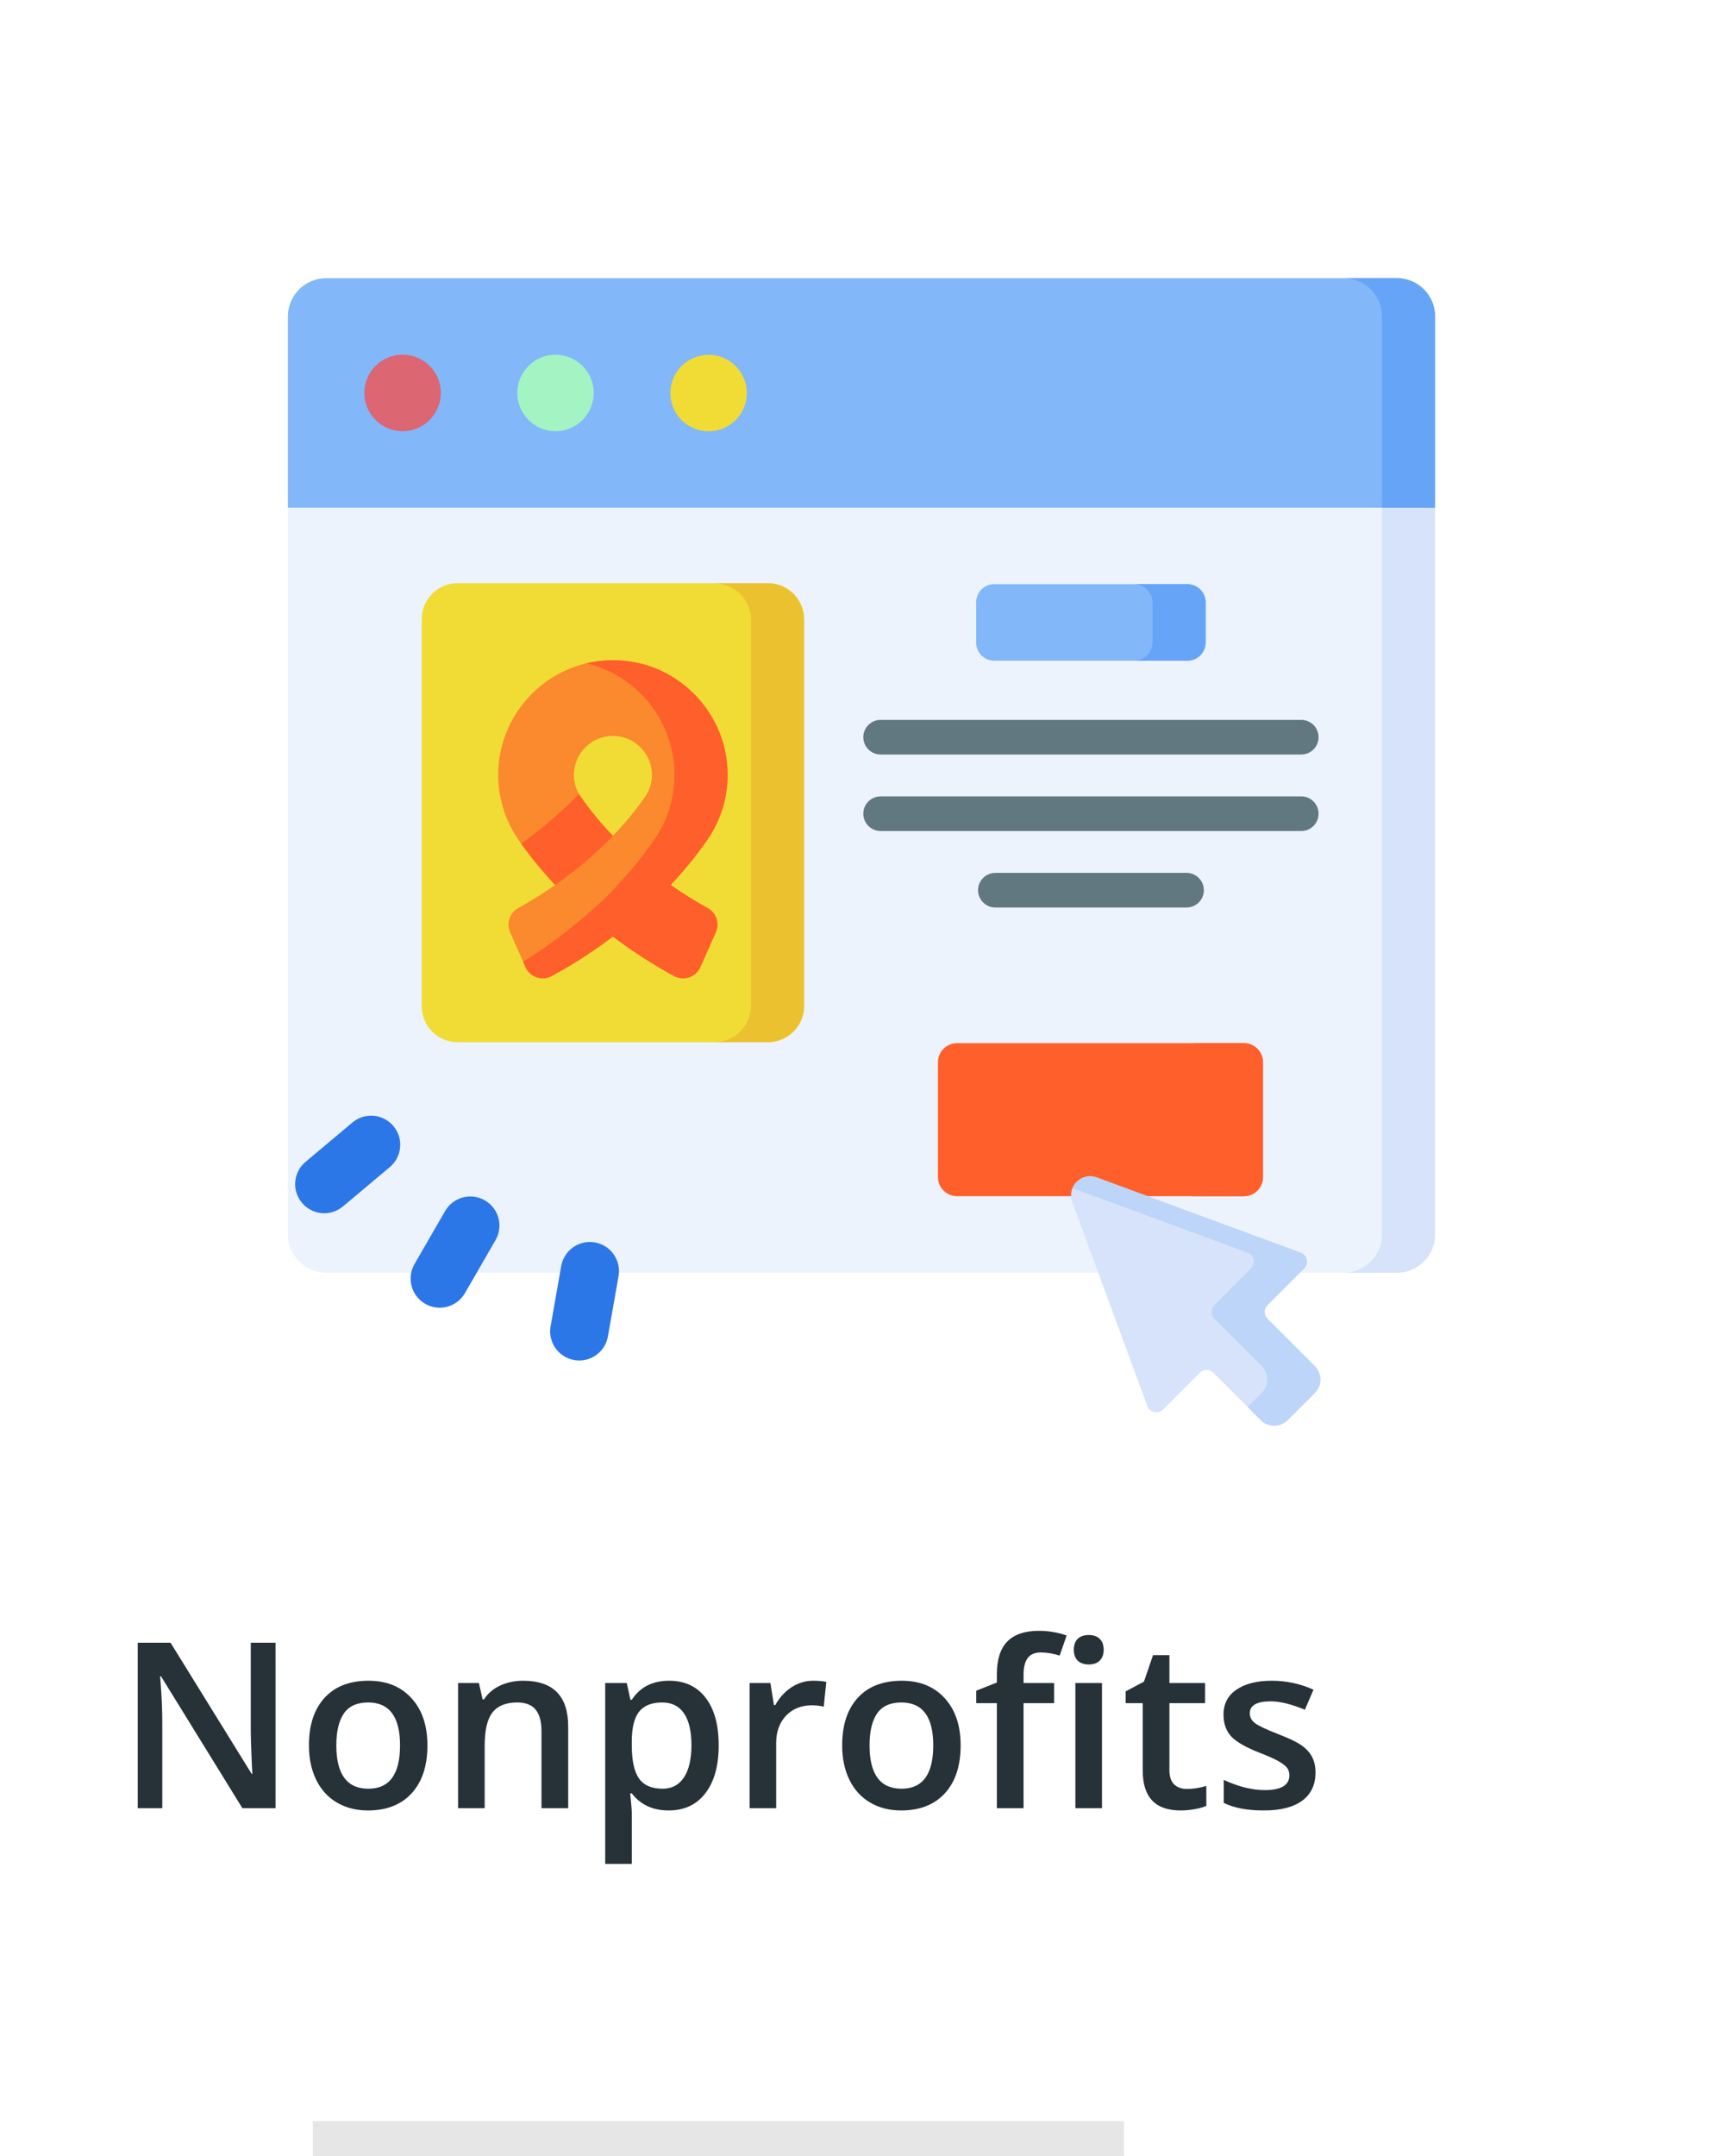 <svg width="148" height="186" viewBox="0 0 148 186" fill="none" xmlns="http://www.w3.org/2000/svg">
<path d="M23.779 156H20.918L13.896 144.623H13.818L13.867 145.258C13.958 146.469 14.004 147.576 14.004 148.578V156H11.885V141.723H14.717L21.719 153.041H21.777C21.764 152.891 21.738 152.348 21.699 151.41C21.66 150.466 21.641 149.73 21.641 149.203V141.723H23.779V156ZM36.885 150.58C36.885 152.344 36.432 153.721 35.527 154.711C34.622 155.701 33.363 156.195 31.748 156.195C30.739 156.195 29.847 155.967 29.072 155.512C28.297 155.056 27.702 154.402 27.285 153.549C26.869 152.696 26.66 151.706 26.66 150.58C26.66 148.829 27.109 147.462 28.008 146.479C28.906 145.495 30.172 145.004 31.807 145.004C33.369 145.004 34.606 145.508 35.518 146.518C36.429 147.52 36.885 148.874 36.885 150.58ZM29.023 150.58C29.023 153.074 29.945 154.32 31.787 154.32C33.61 154.32 34.522 153.074 34.522 150.58C34.522 148.113 33.603 146.879 31.768 146.879C30.804 146.879 30.104 147.198 29.668 147.836C29.238 148.474 29.023 149.389 29.023 150.58ZM49.033 156H46.728V149.359C46.728 148.526 46.559 147.904 46.221 147.494C45.889 147.084 45.358 146.879 44.629 146.879C43.659 146.879 42.949 147.165 42.5 147.738C42.051 148.311 41.826 149.271 41.826 150.619V156H39.531V145.199H41.328L41.65 146.615H41.768C42.093 146.101 42.555 145.704 43.154 145.424C43.753 145.144 44.417 145.004 45.147 145.004C47.738 145.004 49.033 146.322 49.033 148.959V156ZM57.705 156.195C56.338 156.195 55.277 155.704 54.522 154.721H54.385C54.476 155.632 54.522 156.186 54.522 156.381V160.805H52.227V145.199H54.082C54.134 145.401 54.242 145.883 54.404 146.645H54.522C55.238 145.551 56.312 145.004 57.744 145.004C59.092 145.004 60.14 145.492 60.889 146.469C61.644 147.445 62.022 148.816 62.022 150.58C62.022 152.344 61.637 153.721 60.869 154.711C60.107 155.701 59.053 156.195 57.705 156.195ZM57.148 146.879C56.237 146.879 55.57 147.146 55.147 147.68C54.73 148.214 54.522 149.066 54.522 150.238V150.58C54.522 151.895 54.73 152.849 55.147 153.441C55.563 154.027 56.243 154.32 57.188 154.32C57.982 154.32 58.594 153.995 59.023 153.344C59.453 152.693 59.668 151.765 59.668 150.561C59.668 149.35 59.453 148.435 59.023 147.816C58.6 147.191 57.975 146.879 57.148 146.879ZM70.166 145.004C70.628 145.004 71.009 145.036 71.309 145.102L71.084 147.24C70.758 147.162 70.42 147.123 70.068 147.123C69.15 147.123 68.405 147.423 67.832 148.021C67.266 148.62 66.982 149.398 66.982 150.355V156H64.688V145.199H66.484L66.787 147.104H66.904C67.262 146.459 67.728 145.948 68.301 145.57C68.88 145.193 69.502 145.004 70.166 145.004ZM82.9 150.58C82.9 152.344 82.448 153.721 81.543 154.711C80.638 155.701 79.378 156.195 77.764 156.195C76.755 156.195 75.863 155.967 75.088 155.512C74.313 155.056 73.717 154.402 73.301 153.549C72.884 152.696 72.676 151.706 72.676 150.58C72.676 148.829 73.125 147.462 74.023 146.479C74.922 145.495 76.188 145.004 77.822 145.004C79.385 145.004 80.622 145.508 81.533 146.518C82.445 147.52 82.9 148.874 82.9 150.58ZM75.039 150.58C75.039 153.074 75.96 154.32 77.803 154.32C79.626 154.32 80.537 153.074 80.537 150.58C80.537 148.113 79.619 146.879 77.783 146.879C76.82 146.879 76.12 147.198 75.684 147.836C75.254 148.474 75.039 149.389 75.039 150.58ZM90.967 146.938H88.33V156H86.025V146.938H84.248V145.863L86.025 145.16V144.457C86.025 143.181 86.325 142.237 86.924 141.625C87.523 141.007 88.438 140.697 89.668 140.697C90.475 140.697 91.269 140.831 92.051 141.098L91.445 142.836C90.879 142.654 90.338 142.562 89.824 142.562C89.303 142.562 88.922 142.725 88.682 143.051C88.447 143.37 88.33 143.852 88.33 144.496V145.199H90.967V146.938ZM95.098 156H92.803V145.199H95.098V156ZM92.666 142.338C92.666 141.928 92.777 141.612 92.998 141.391C93.226 141.169 93.548 141.059 93.965 141.059C94.368 141.059 94.681 141.169 94.902 141.391C95.13 141.612 95.244 141.928 95.244 142.338C95.244 142.729 95.13 143.038 94.902 143.266C94.681 143.487 94.368 143.598 93.965 143.598C93.548 143.598 93.226 143.487 92.998 143.266C92.777 143.038 92.666 142.729 92.666 142.338ZM102.422 154.34C102.982 154.34 103.542 154.252 104.102 154.076V155.805C103.848 155.915 103.519 156.007 103.115 156.078C102.718 156.156 102.305 156.195 101.875 156.195C99.701 156.195 98.613 155.049 98.613 152.758V146.938H97.139V145.922L98.721 145.082L99.502 142.797H100.918V145.199H103.994V146.938H100.918V152.719C100.918 153.272 101.055 153.682 101.328 153.949C101.608 154.21 101.973 154.34 102.422 154.34ZM113.525 152.924C113.525 153.979 113.141 154.789 112.373 155.355C111.605 155.915 110.505 156.195 109.072 156.195C107.633 156.195 106.478 155.977 105.605 155.541V153.559C106.875 154.145 108.057 154.438 109.15 154.438C110.563 154.438 111.27 154.011 111.27 153.158C111.27 152.885 111.191 152.657 111.035 152.475C110.879 152.292 110.622 152.104 110.264 151.908C109.906 151.713 109.408 151.492 108.77 151.244C107.526 150.762 106.683 150.281 106.24 149.799C105.804 149.317 105.586 148.692 105.586 147.924C105.586 146.999 105.957 146.283 106.699 145.775C107.448 145.261 108.464 145.004 109.746 145.004C111.016 145.004 112.217 145.261 113.35 145.775L112.607 147.504C111.442 147.022 110.462 146.781 109.668 146.781C108.457 146.781 107.852 147.126 107.852 147.816C107.852 148.155 108.008 148.441 108.32 148.676C108.639 148.91 109.329 149.232 110.391 149.643C111.283 149.988 111.93 150.303 112.334 150.59C112.738 150.876 113.037 151.208 113.232 151.586C113.428 151.957 113.525 152.403 113.525 152.924Z" fill="#263238"/>
<line x1="27" y1="184.5" x2="97" y2="184.5" stroke="#E6E6E6" stroke-width="3"/>
<g clip-path="url(#clip0)" filter="url(#filter0_d)">
<path d="M12.845 31.8V94.5C12.845 96.322 14.322 97.8 16.145 97.8H108.544C110.367 97.8 111.844 96.322 111.844 94.5V31.8L62.344 19.182L12.845 31.8Z" fill="#ECF3FD"/>
<path d="M107.263 94.501C107.263 96.323 105.785 97.801 103.963 97.801H108.544C110.367 97.801 111.844 96.323 111.844 94.501V31.801L107.263 30.633V94.501H107.263Z" fill="#D6E3FA"/>
<path d="M70.592 91.2C69.681 91.2 68.942 90.461 68.942 89.55V79.65C68.942 78.739 69.681 78 70.592 78H95.342C96.254 78 96.992 78.739 96.992 79.65V89.55C96.992 90.461 96.254 91.2 95.342 91.2H70.592Z" fill="#FF5F2A"/>
<path d="M95.345 78H90.764C91.675 78 92.414 78.739 92.414 79.65V89.55C92.414 90.461 91.675 91.2 90.764 91.2H95.345C96.256 91.2 96.995 90.461 96.995 89.55V79.65C96.995 78.739 96.256 78 95.345 78Z" fill="#FF5F2A"/>
<path d="M90.496 45H73.79C72.936 45 72.243 44.308 72.243 43.453V39.947C72.243 39.093 72.936 38.4 73.79 38.4H90.496C91.35 38.4 92.043 39.093 92.043 39.947V43.453C92.043 44.308 91.351 45 90.496 45Z" fill="#82B7F9"/>
<path d="M100.295 53.095H63.995C63.17 53.095 62.501 52.426 62.501 51.601C62.501 50.776 63.17 50.107 63.995 50.107H100.295C101.12 50.107 101.789 50.776 101.789 51.601C101.789 52.426 101.12 53.095 100.295 53.095Z" fill="#617881"/>
<path d="M100.295 59.695H63.995C63.17 59.695 62.501 59.026 62.501 58.201C62.501 57.376 63.17 56.707 63.995 56.707H100.295C101.12 56.707 101.789 57.376 101.789 58.201C101.789 59.026 101.12 59.695 100.295 59.695Z" fill="#617881"/>
<path d="M90.397 66.294H73.897C73.072 66.294 72.403 65.626 72.403 64.8C72.403 63.975 73.072 63.307 73.897 63.307H90.397C91.222 63.307 91.891 63.975 91.891 64.8C91.891 65.626 91.222 66.294 90.397 66.294Z" fill="#617881"/>
<path d="M90.45 38.4H85.868C86.748 38.4 87.462 39.114 87.462 39.994V43.407C87.462 44.287 86.748 45 85.868 45H90.45C91.33 45 92.043 44.287 92.043 43.407V39.994C92.043 39.114 91.33 38.4 90.45 38.4Z" fill="#66A4F7"/>
<path d="M54.301 77.915H27.488C25.78 77.915 24.395 76.529 24.395 74.821V41.408C24.395 39.7 25.78 38.315 27.488 38.315H54.301C56.009 38.315 57.394 39.7 57.394 41.408V74.821C57.394 76.529 56.009 77.915 54.301 77.915Z" fill="#F0DC34"/>
<path d="M54.206 38.315H49.625C51.385 38.315 52.812 39.741 52.812 41.502V74.727C52.812 76.487 51.385 77.915 49.625 77.915H54.206C55.967 77.915 57.394 76.487 57.394 74.727V41.502C57.393 39.741 55.967 38.315 54.206 38.315Z" fill="#ECC130"/>
<path d="M108.544 12H16.145C14.322 12 12.845 13.477 12.845 15.3V31.8H111.844V15.3C111.844 13.477 110.367 12 108.544 12V12Z" fill="#82B7F9"/>
<path d="M107.263 15.3V31.8H111.844V15.3C111.844 13.477 110.367 12 108.544 12H103.963C105.785 12 107.263 13.477 107.263 15.3Z" fill="#66A4F7"/>
<path d="M25.075 24.233C26.363 22.945 26.363 20.856 25.075 19.567C23.786 18.279 21.697 18.279 20.408 19.567C19.12 20.856 19.12 22.945 20.408 24.233C21.697 25.522 23.786 25.522 25.075 24.233Z" fill="#DC6671"/>
<path d="M38.274 24.235C39.562 22.947 39.562 20.858 38.274 19.569C36.985 18.281 34.896 18.281 33.608 19.569C32.319 20.858 32.319 22.947 33.608 24.235C34.896 25.524 36.985 25.524 38.274 24.235Z" fill="#A3F3C3"/>
<path d="M52.362 22.67C52.781 20.897 51.683 19.12 49.91 18.7C48.136 18.281 46.359 19.379 45.94 21.152C45.52 22.926 46.618 24.703 48.392 25.122C50.165 25.541 51.942 24.444 52.362 22.67Z" fill="#F0DC34"/>
<path d="M100.251 96.071L82.648 89.586C81.327 89.099 80.043 90.384 80.529 91.704L87.015 109.308C87.223 109.873 87.946 110.032 88.372 109.606L91.544 106.434C91.866 106.112 92.389 106.112 92.711 106.434L96.794 110.518C97.439 111.162 98.483 111.162 99.128 110.518L101.461 108.184C102.106 107.54 102.106 106.495 101.461 105.851L97.378 101.767C97.056 101.445 97.056 100.922 97.378 100.6L100.55 97.428C100.975 97.003 100.816 96.279 100.251 96.071Z" fill="#D6E3FA"/>
<path d="M101.46 105.851L97.377 101.767C97.055 101.445 97.055 100.923 97.377 100.601L100.549 97.429C100.974 97.003 100.815 96.279 100.25 96.071L82.647 89.586C81.75 89.255 80.872 89.742 80.552 90.502L95.669 96.071C96.234 96.279 96.393 97.003 95.967 97.429L92.795 100.601C92.473 100.923 92.473 101.445 92.795 101.767L96.879 105.851C97.523 106.495 97.523 107.54 96.879 108.184L95.669 109.394L96.793 110.518C97.438 111.162 98.482 111.162 99.127 110.518L101.46 108.184C102.105 107.54 102.105 106.495 101.46 105.851Z" fill="#BDD5F8"/>
<path d="M46.176 72.209C44.912 71.529 43.008 70.403 40.893 68.806C38.779 70.403 36.876 71.528 35.612 72.208C34.773 72.659 33.73 72.301 33.345 71.43L32.02 68.43C31.679 67.657 31.981 66.75 32.72 66.343C33.527 65.898 34.645 65.235 35.908 64.35C34.806 63.178 33.733 61.88 32.744 60.455C30.029 56.539 30.515 51.241 33.901 47.856C35.946 45.81 38.73 44.771 41.652 44.987C43.603 45.132 45.481 45.861 47.014 47.078C51.172 50.38 51.976 56.225 49.042 60.455C48.053 61.88 46.98 63.178 45.878 64.35C47.144 65.236 48.263 65.9 49.071 66.345C49.811 66.753 50.113 67.661 49.771 68.434L48.442 71.432C48.057 72.302 47.014 72.66 46.176 72.209ZM40.893 51.49C39.996 51.49 39.153 51.839 38.518 52.474C37.368 53.624 37.197 55.415 38.111 56.733C38.971 57.973 39.918 59.099 40.893 60.113C41.868 59.099 42.815 57.973 43.676 56.733C44.59 55.415 44.418 53.624 43.268 52.474C42.634 51.839 41.79 51.49 40.893 51.49Z" fill="#FF5F2A" fill-opacity="0.65"/>
<path d="M38.112 56.733C38.061 56.659 38.014 56.583 37.969 56.506C36.292 58.233 34.547 59.657 32.977 60.782C33.902 62.079 34.893 63.268 35.91 64.35C37.454 63.27 39.216 61.859 40.895 60.113C39.919 59.099 38.972 57.973 38.112 56.733Z" fill="#FF5F2A"/>
<path d="M49.071 66.345C48.263 65.9 47.143 65.236 45.877 64.35C46.98 63.177 48.053 61.88 49.041 60.454C51.975 56.225 51.172 50.38 47.013 47.078C45.481 45.861 43.603 45.132 41.652 44.987C40.61 44.91 39.586 44.995 38.606 45.226C39.996 45.555 41.307 46.185 42.432 47.078C46.59 50.38 47.394 56.224 44.46 60.454C43.471 61.88 42.398 63.177 41.296 64.35C39.792 66.07 37.461 67.901 36.311 68.805C35.172 69.666 34.095 70.388 33.145 70.979L33.344 71.429C33.729 72.3 34.773 72.659 35.612 72.207C36.876 71.527 38.779 70.402 40.893 68.805C43.007 70.403 44.911 71.528 46.175 72.208C47.013 72.659 48.056 72.302 48.442 71.432L49.771 68.433C50.113 67.661 49.811 66.752 49.071 66.345Z" fill="#FF5F2A"/>
<path d="M26.412 92.48L23.771 97.054C23.078 98.255 23.489 99.791 24.691 100.485C25.892 101.179 27.428 100.767 28.122 99.566L30.763 94.992C31.456 93.79 31.045 92.254 29.843 91.561C28.642 90.867 27.105 91.279 26.412 92.48Z" fill="#2C77E7"/>
<path d="M18.413 84.841L14.368 88.236C13.305 89.128 13.166 90.712 14.058 91.775C14.95 92.837 16.534 92.976 17.597 92.084L21.642 88.689C22.705 87.798 22.844 86.213 21.952 85.151C21.06 84.088 19.476 83.95 18.413 84.841Z" fill="#2C77E7"/>
<path d="M41.379 98.099L40.462 103.3C40.221 104.666 38.918 105.579 37.552 105.338C36.185 105.097 35.273 103.794 35.514 102.428L36.431 97.227C36.672 95.861 37.975 94.948 39.341 95.189C40.707 95.43 41.619 96.733 41.379 98.099Z" fill="#2C77E7"/>
</g>
<defs>
<filter id="filter0_d" x="0.844" y="0" width="147" height="147" filterUnits="userSpaceOnUse" color-interpolation-filters="sRGB">
<feFlood flood-opacity="0" result="BackgroundImageFix"/>
<feColorMatrix in="SourceAlpha" type="matrix" values="0 0 0 0 0 0 0 0 0 0 0 0 0 0 0 0 0 0 127 0" result="hardAlpha"/>
<feOffset dx="12" dy="12"/>
<feGaussianBlur stdDeviation="12"/>
<feColorMatrix type="matrix" values="0 0 0 0 0.94 0 0 0 0 0.94 0 0 0 0 0.94 0 0 0 0.25 0"/>
<feBlend mode="normal" in2="BackgroundImageFix" result="effect1_dropShadow"/>
<feBlend mode="normal" in="SourceGraphic" in2="effect1_dropShadow" result="shape"/>
</filter>
<clipPath id="clip0">
<rect width="99" height="99" fill="white" transform="translate(12.844 12)"/>
</clipPath>
</defs>
</svg>
